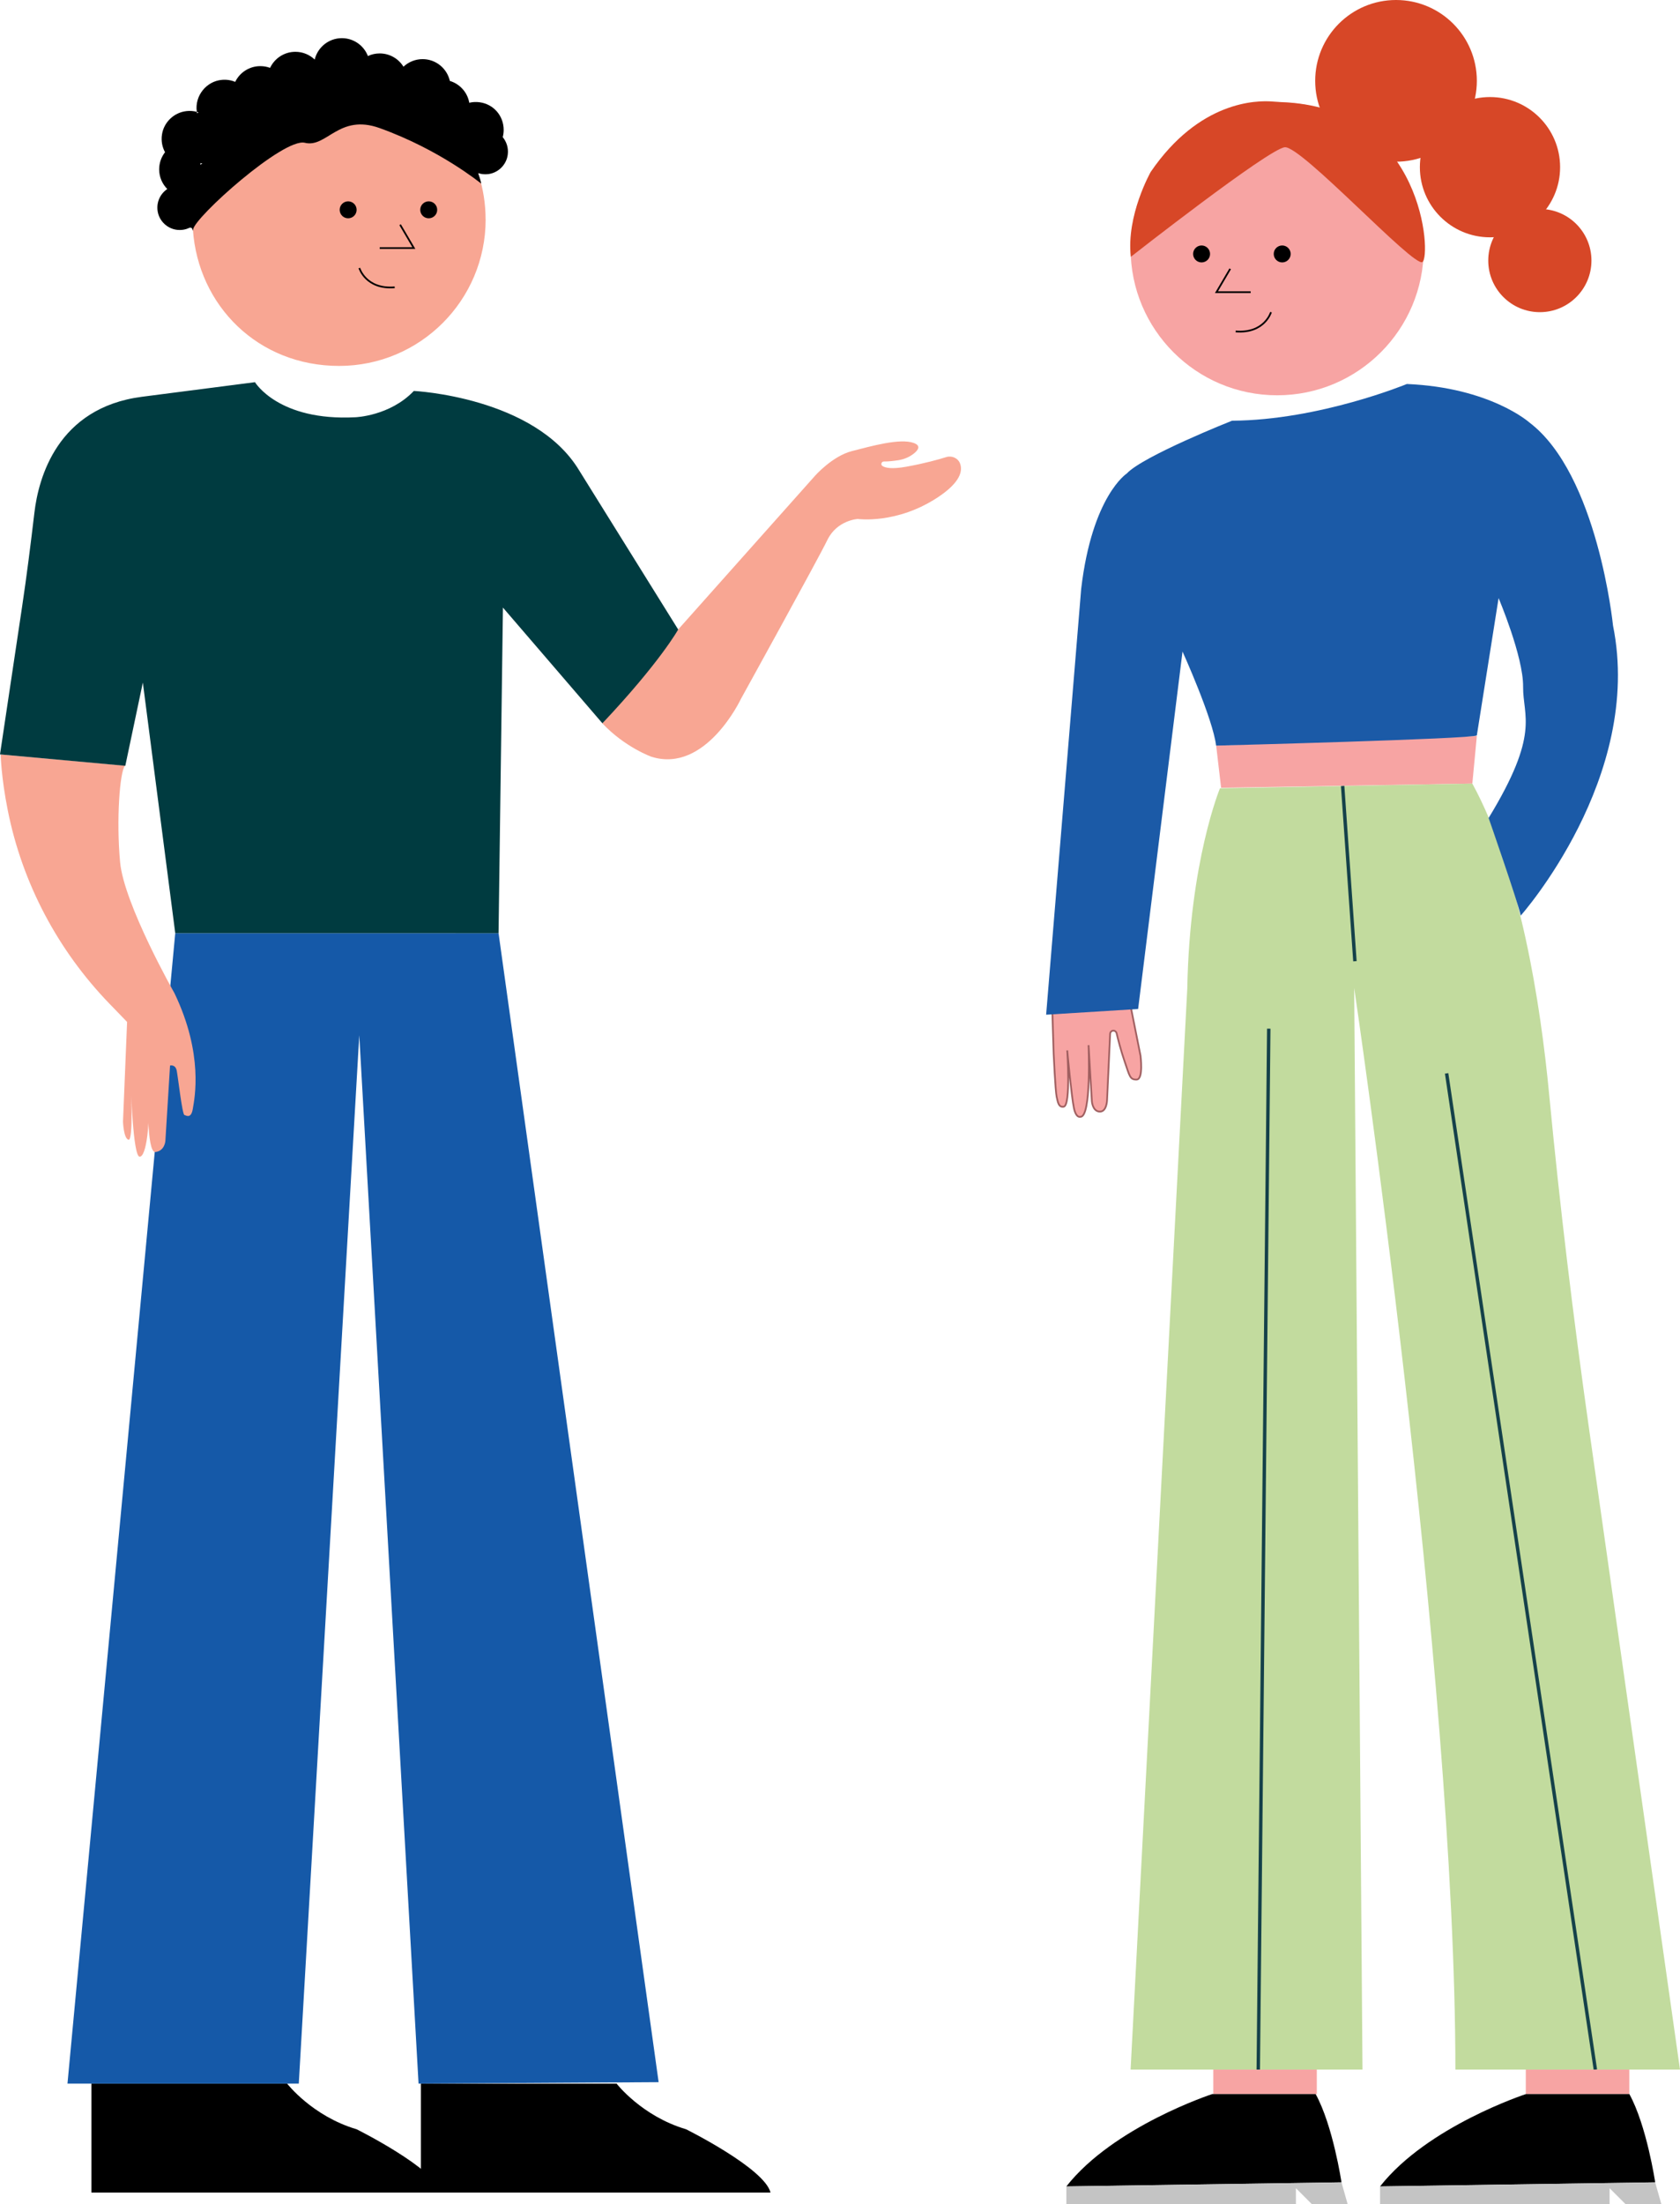 <?xml version="1.0" encoding="UTF-8"?>
<svg id="Layer_1" data-name="Layer 1" xmlns="http://www.w3.org/2000/svg" viewBox="0 0 406.36 532.98">
  <defs>
    <style>
      .cls-1 {
        fill: #d74727;
      }

      .cls-2, .cls-3 {
        fill: #f7a4a3;
      }

      .cls-4 {
        fill: #1559a8;
      }

      .cls-5 {
        fill: #1b5aa7;
      }

      .cls-6 {
        fill: #c2db9e;
      }

      .cls-7 {
        fill: #c4c4c4;
      }

      .cls-8 {
        fill: #f8a693;
      }

      .cls-9 {
        fill: #003b40;
      }

      .cls-3 {
        stroke: #a05f60;
      }

      .cls-3, .cls-10 {
        stroke-width: .42px;
      }

      .cls-3, .cls-10, .cls-11 {
        stroke-miterlimit: 10;
      }

      .cls-10 {
        stroke: #000;
      }

      .cls-10, .cls-11 {
        fill: none;
      }

      .cls-11 {
        stroke: #15414a;
        stroke-width: .83px;
      }
    </style>
  </defs>
  <path d="M149.14,503.87s6.06,7.86,16.81,11.04c0,0,19,9.45,20.42,15.31h-84.56v-26.35h47.33Z"/>
  <path d="M69.45,503.87s6.06,7.86,16.81,11.04c0,0,19,9.45,20.42,15.31H22.11v-26.35h47.33Z"/>
  <polygon class="cls-4" points="42.39 225.66 120.59 225.66 159.31 503.52 101.24 503.87 86.9 250.35 72.27 503.87 16.32 503.87 42.39 225.66"/>
  <path class="cls-8" d="M145.71,174.9l18.33-22.68,33.13-37.2s4.17-4.72,8.88-5.93,11.66-3.18,14.99-1.96c1.81.66,1.04,1.74-.05,2.59s-2.36,1.36-3.7,1.57c-1.04.16-2.39.33-3.5.31-.57,0-.84.74-.37,1.07.71.49,2.3.82,5.82.19,4.48-.81,7.8-1.75,9.63-2.32,1.36-.43,2.87.24,3.36,1.58.64,1.73.13,4.5-5.4,8.15-9.96,6.57-19.36,5.23-19.36,5.23,0,0-5.02.28-7.35,5.09-2.33,4.8-20.91,38.43-20.91,38.43,0,0-8.48,18.09-21.62,13.99,0,0-6.39-2.26-11.9-8.09Z"/>
  <path class="cls-8" d="M30.22,185.15L.16,182.44s.11,5.5,1.73,13.57c3.52,17.63,12.13,33.85,24.64,46.77l4.21,4.35-.99,24.11s.14,4.1,1.34,4.38.57-13,.57-13c0,0,.49,17.1,2.12,17.1s2.61-7.98,2.05-16.39c0,0-.49,15.54,1.77,15.26s2.4-2.68,2.4-2.68l1.13-18.23s1.3-.37,1.62,1.25,1.32,10.52,1.85,10.7,1.64.93,2.04-1.51,2.68-13.12-4.45-27.96c0,0-12.19-21.48-13.14-31.65s-.09-21.87,1.18-23.35Z"/>
  <path class="cls-9" d="M61.67,92.42s5.65,9.47,24.3,8.48c0,0,8.34-.28,14.13-6.36,0,0,29.25,1.41,39.99,19.22l23.95,38.47s-4.34,7.84-18.33,22.68l-24.06-27.98-1.06,78.74H42.39l-7.84-60.61-4.24,20.13-30.31-2.76,5.33-35.62c1.14-7.59,2.09-15.2,2.99-22.82.98-8.35,5.51-25.39,26.02-28.04l27.34-3.53Z"/>
  <path class="cls-8" d="M117.47,53.04c0,19.58-15.87,35.45-35.45,35.45s-34.1-14.56-35.36-32.99c-.02-.29-.04-.58-.05-.87-.02-.53-.04-1.06-.04-1.59,0-1.89.15-3.75.44-5.56.06-.41.13-.81.21-1.2.44-2.29,1.1-4.5,1.96-6.61.04-.09.07-.18.11-.27.38-.9.79-1.79,1.24-2.66.63-1.2,1.32-2.37,2.07-3.49.13-.2.27-.39.4-.58.97-1.38,2.03-2.69,3.19-3.91.52-.56,1.07-1.1,1.64-1.63.97-.91,1.98-1.76,3.05-2.55,1.37-1.02,2.81-1.93,4.31-2.75,1.27-.69,2.59-1.3,3.95-1.83,1.22-.48,2.47-.89,3.75-1.22,0,0,.01,0,.04-.01.04-.01.08-.02.12-.03.08-.02.2-.05.34-.09.15-.04.29-.07.44-.1.02,0,.04-.01.07-.02.13-.03.27-.06.43-.1.63-.15,1.26-.27,1.9-.37.59-.1,1.19-.18,1.79-.24,1.31-.15,2.64-.22,3.98-.22,1.12,0,2.24.05,3.34.16,1.25.11,2.47.29,3.68.54,1.14.22,2.26.51,3.36.85.06.02.12.04.18.05,1,.31,1.98.66,2.94,1.06.96.39,1.9.83,2.81,1.3.85.44,1.69.92,2.5,1.43,1.78,1.11,3.45,2.38,4.99,3.78.85.77,1.66,1.59,2.44,2.44.1.12.21.23.32.35.04.04.07.08.11.12.1.11.19.22.29.33,0,0,.01.02.04.05.48.56.94,1.14,1.39,1.73.68.91,1.32,1.85,1.91,2.82.51.83.98,1.67,1.41,2.54.16.32.32.64.46.97.56,1.21,1.06,2.45,1.48,3.73.04.11.07.22.11.34,1.1,3.42,1.7,7.07,1.7,10.85Z"/>
  <path d="M121.61,33.13c.14-.55.22-1.12.22-1.71,0-3.41-2.43-6.23-5.81-6.69-.86-.12-1.72-.07-2.51.12-.44-2.52-2.29-4.56-4.7-5.28-.68-3.02-3.37-5.27-6.59-5.27-1.79,0-3.42.7-4.63,1.83-1.19-1.93-3.32-3.21-5.75-3.21-1.02,0-1.98.22-2.85.63-.98-2.53-3.43-4.32-6.3-4.32-3.18,0-5.85,2.2-6.57,5.17-1.22-1.16-2.86-1.87-4.67-1.87-2.71,0-5.04,1.59-6.12,3.88-.73-.27-1.53-.42-2.36-.42-2.68,0-4.99,1.56-6.08,3.81-.97-.41-2.06-.59-3.19-.49-3.82.32-6.64,3.9-6.1,7.69,0,.02,0,.03,0,.05.14.04.28.08.42.13-.12.06-.24.13-.36.2-.02-.11-.04-.22-.06-.33-.77-.21-1.59-.28-2.43-.19-3.03.3-5.53,2.66-5.99,5.66-.24,1.56.06,3.05.74,4.29-.89,1.14-1.42,2.58-1.42,4.14,0,1.86.75,3.54,1.96,4.76-1.66,1.12-2.67,3.14-2.33,5.35.37,2.41,2.38,4.3,4.8,4.53,1.04.1,2.03-.09,2.89-.5.32-.15.7.07.73.43,0,.07.12.27.12.27.02-.03.02-.2.03-.28.36-2.97,21.86-22.25,27.04-20.98,5.3,1.3,8.21-7.1,18.08-3.56,14.57,5.23,24.32,13.26,24.57,13.42.03.06-.2-1.03-.63-2.19-.02-.11-.05-.22-.09-.33.76.25,1.59.34,2.45.23,2.45-.32,4.42-2.31,4.7-4.76.19-1.6-.31-3.08-1.23-4.19ZM48.41,39.82c.04-.13.08-.26.13-.39.13.05.26.1.4.15-.17.09-.35.17-.53.24Z"/>
  <circle cx="103.7" cy="50.74" r="2.05"/>
  <circle cx="84.21" cy="50.74" r="2.05"/>
  <polyline class="cls-10" points="96.78 54.34 100.1 59.99 91.84 59.99"/>
  <path class="cls-10" d="M86.92,64.82s1.55,5.23,8.55,4.66"/>
  <polygon class="cls-2" points="294.17 180.31 295.36 190.51 356.13 189.49 357.22 177.98 294.17 180.31"/>
  <path class="cls-6" d="M356.13,189.49l-61.04,1.13s-7.35,17.66-7.91,48.46l-13.71,261.39h56.09l-2.01-261.57s24.48,165.49,24.48,261.57h54.33l-21.94-154.55c-3.84-27.03-7.12-54.13-9.71-81.3-2.07-21.75-6.99-53.93-18.58-75.13Z"/>
  <line class="cls-11" x1="324.76" y1="190.07" x2="327.73" y2="232.45"/>
  <line class="cls-11" x1="349.91" y1="259.57" x2="385.89" y2="500.48"/>
  <line class="cls-11" x1="306.89" y1="248.76" x2="304.35" y2="500.48"/>
  <path class="cls-3" d="M254.54,244.6l18.19-1.13c.44-.03.83.28.92.71l2.22,11.12s.74,5.69-.92,5.76-1.7-.85-2.9-4.31c-.91-2.62-1.66-5.61-1.97-6.9-.09-.38-.44-.64-.83-.61h0c-.4.03-.71.35-.73.75l-.74,15.97s-.04,3.11-1.96,2.84c-1.59-.22-1.72-2.52-1.72-2.52l-.8-13.54s.74,17.54-1.99,17.33c0,0-1.02.4-1.55-2.12-.59-2.76-1.62-13.94-1.62-13.94,0,0,.91,13.35-.85,13.62-1.22.19-1.4-.99-1.71-2.42s-.72-10.35-.72-10.35l-.32-10.28Z"/>
  <path class="cls-5" d="M294.17,180.31s62.38-1.62,63.05-2.47l5.26-33.2s6,14.13,5.93,21.41,4.17,11.25-8.34,31.76c0,0,6.96,19.96,7.77,23.6,0,0,29.74-33.45,22.32-70.12,0,0-3.67-36.52-20.2-49.1,0,0-9.47-8.48-29.67-9.33,0,0-21.1,8.74-42.29,8.88,0,0-21.54,8.53-25.46,12.77,0,0-8.37,5.4-11.02,27.87l-8.48,103,22.25-1.38,10.74-86.44s7.36,16.25,8.12,22.75Z"/>
  <circle class="cls-2" cx="308.92" cy="60.14" r="35.45"/>
  <rect class="cls-2" x="369.06" y="500.48" width="25.04" height="5.93"/>
  <rect class="cls-2" x="293.47" y="500.48" width="25.04" height="5.93"/>
  <path d="M369.06,506.41s-23.81,7.77-35.25,22.32l66.55-.99s-2.05-13.71-6.25-21.34h-25.04Z"/>
  <path d="M293.18,506.41s-23.81,7.77-35.25,22.32l66.55-.99s-2.05-13.71-6.25-21.34h-25.04Z"/>
  <polyline class="cls-7" points="400.35 527.75 401.84 532.98 393.15 532.98 389.33 529.16 389.33 532.98 333.81 532.98 333.81 528.74"/>
  <polyline class="cls-7" points="324.48 527.75 325.96 532.98 317.27 532.98 313.46 529.16 313.46 532.98 257.93 532.98 257.93 528.74"/>
  <g>
    <circle class="cls-1" cx="337.67" cy="19.55" r="19.55"/>
    <circle class="cls-1" cx="360.4" cy="40.43" r="16.96"/>
    <circle class="cls-1" cx="372.46" cy="63.01" r="12.48"/>
    <path class="cls-1" d="M273.53,62.1s33.25-26.07,37.23-26.49,31.12,29.04,33.29,27.76.4-36.73-32.96-38.61c-1.09-.06-2.18-.12-3.27-.21-3.9-.31-17.74-.16-29.49,17.03,0,0-5.95,10.54-4.8,20.51Z"/>
  </g>
  <circle cx="290.64" cy="61.41" r="2.05"/>
  <circle cx="310.14" cy="61.41" r="2.05"/>
  <polyline class="cls-10" points="297.56 65.01 294.24 70.66 302.51 70.66"/>
  <path class="cls-10" d="M307.43,75.49s-1.55,5.23-8.55,4.66"/>
</svg>